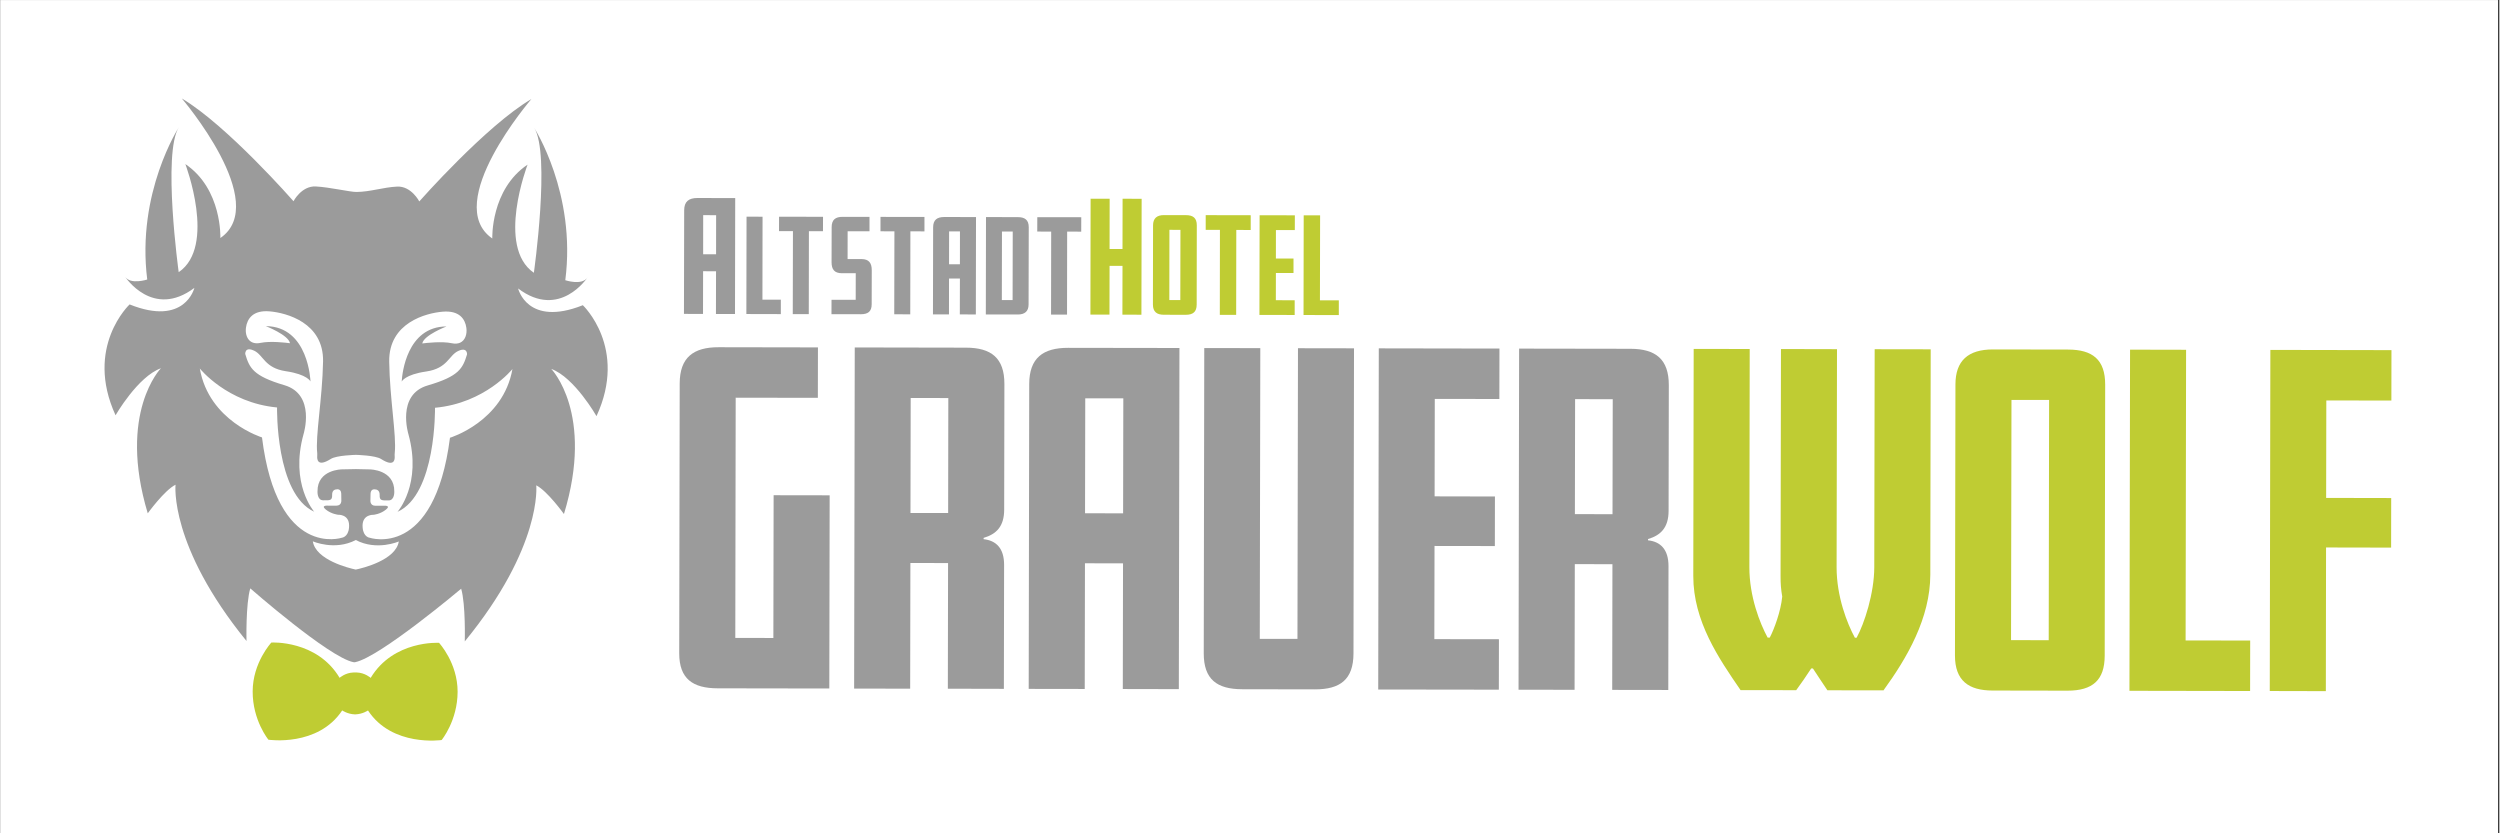 <svg xmlns="http://www.w3.org/2000/svg" xmlns:xlink="http://www.w3.org/1999/xlink" width="300" zoomAndPan="magnify" viewBox="0 0 224.88 75" height="100" preserveAspectRatio="xMidYMid meet" version="1.0"><rect x="0" y="0" width="224.88" height="75" fill="#333333" stroke="none"/><defs><clipPath id="e4c198832f"><path d="M 0 0.02 L 224.762 0.02 L 224.762 74.98 L 0 74.98 Z M 0 0.02 " clip-rule="nonzero"/></clipPath><clipPath id="b40f3450e1"><path d="M 61 31 L 75 31 L 75 62 L 61 62 Z M 61 31 " clip-rule="nonzero"/></clipPath><clipPath id="b95b9b73dd"><path d="M 0 1.164 L 224.879 1.555 L 224.621 149.977 L -0.258 149.582 Z M 0 1.164 " clip-rule="nonzero"/></clipPath><clipPath id="0570b8adb4"><path d="M 0 1.164 L 224.879 1.555 L 224.621 149.977 L -0.258 149.582 Z M 0 1.164 " clip-rule="nonzero"/></clipPath><clipPath id="15c0d1d8ed"><path d="M -0.258 149.539 L 224.621 149.934 L 224.879 1.598 L 0 1.203 Z M -0.258 149.539 " clip-rule="nonzero"/></clipPath><clipPath id="a19b147049"><path d="M 76 31 L 91 31 L 91 62 L 76 62 Z M 76 31 " clip-rule="nonzero"/></clipPath><clipPath id="d7a086aada"><path d="M 0 1.164 L 224.879 1.555 L 224.621 149.977 L -0.258 149.582 Z M 0 1.164 " clip-rule="nonzero"/></clipPath><clipPath id="42ee6c7689"><path d="M 0 1.164 L 224.879 1.555 L 224.621 149.977 L -0.258 149.582 Z M 0 1.164 " clip-rule="nonzero"/></clipPath><clipPath id="b14f32879e"><path d="M -0.258 149.539 L 224.621 149.934 L 224.879 1.598 L 0 1.203 Z M -0.258 149.539 " clip-rule="nonzero"/></clipPath><clipPath id="2775084944"><path d="M 92 31 L 107 31 L 107 63 L 92 63 Z M 92 31 " clip-rule="nonzero"/></clipPath><clipPath id="7d2b4e2123"><path d="M 0 1.164 L 224.879 1.555 L 224.621 149.977 L -0.258 149.582 Z M 0 1.164 " clip-rule="nonzero"/></clipPath><clipPath id="29886bac08"><path d="M 0 1.164 L 224.879 1.555 L 224.621 149.977 L -0.258 149.582 Z M 0 1.164 " clip-rule="nonzero"/></clipPath><clipPath id="3e35ab99a2"><path d="M -0.258 149.539 L 224.621 149.934 L 224.879 1.598 L 0 1.203 Z M -0.258 149.539 " clip-rule="nonzero"/></clipPath><clipPath id="5c9d54003a"><path d="M 108 31 L 122 31 L 122 63 L 108 63 Z M 108 31 " clip-rule="nonzero"/></clipPath><clipPath id="b19538cc13"><path d="M 0 1.164 L 224.879 1.555 L 224.621 149.977 L -0.258 149.582 Z M 0 1.164 " clip-rule="nonzero"/></clipPath><clipPath id="1cc0155461"><path d="M 0 1.164 L 224.879 1.555 L 224.621 149.977 L -0.258 149.582 Z M 0 1.164 " clip-rule="nonzero"/></clipPath><clipPath id="53f4097ebf"><path d="M -0.258 149.539 L 224.621 149.934 L 224.879 1.598 L 0 1.203 Z M -0.258 149.539 " clip-rule="nonzero"/></clipPath><clipPath id="1ad2df8762"><path d="M 123 31 L 135 31 L 135 63 L 123 63 Z M 123 31 " clip-rule="nonzero"/></clipPath><clipPath id="0909a6d6ae"><path d="M 0 1.164 L 224.879 1.555 L 224.621 149.977 L -0.258 149.582 Z M 0 1.164 " clip-rule="nonzero"/></clipPath><clipPath id="1b176ba64e"><path d="M 0 1.164 L 224.879 1.555 L 224.621 149.977 L -0.258 149.582 Z M 0 1.164 " clip-rule="nonzero"/></clipPath><clipPath id="13559d4835"><path d="M -0.258 149.539 L 224.621 149.934 L 224.879 1.598 L 0 1.203 Z M -0.258 149.539 " clip-rule="nonzero"/></clipPath><clipPath id="6a998b798e"><path d="M 136 31 L 151 31 L 151 63 L 136 63 Z M 136 31 " clip-rule="nonzero"/></clipPath><clipPath id="4ab6f8c82f"><path d="M 0 1.164 L 224.879 1.555 L 224.621 149.977 L -0.258 149.582 Z M 0 1.164 " clip-rule="nonzero"/></clipPath><clipPath id="21497eac1b"><path d="M 0 1.164 L 224.879 1.555 L 224.621 149.977 L -0.258 149.582 Z M 0 1.164 " clip-rule="nonzero"/></clipPath><clipPath id="9a52e51bd6"><path d="M -0.258 149.539 L 224.621 149.934 L 224.879 1.598 L 0 1.203 Z M -0.258 149.539 " clip-rule="nonzero"/></clipPath><clipPath id="0345f2c634"><path d="M 152 31 L 174 31 L 174 63 L 152 63 Z M 152 31 " clip-rule="nonzero"/></clipPath><clipPath id="e6a517260f"><path d="M 0 1.164 L 224.879 1.555 L 224.621 149.977 L -0.258 149.582 Z M 0 1.164 " clip-rule="nonzero"/></clipPath><clipPath id="4a02b88edc"><path d="M 0 1.164 L 224.879 1.555 L 224.621 149.977 L -0.258 149.582 Z M 0 1.164 " clip-rule="nonzero"/></clipPath><clipPath id="07ad19e313"><path d="M -0.258 149.539 L 224.621 149.934 L 224.879 1.598 L 0 1.203 Z M -0.258 149.539 " clip-rule="nonzero"/></clipPath><clipPath id="90e60ec9fe"><path d="M 175 31 L 190 31 L 190 63 L 175 63 Z M 175 31 " clip-rule="nonzero"/></clipPath><clipPath id="9b7f88d6ff"><path d="M 0 1.164 L 224.879 1.555 L 224.621 149.977 L -0.258 149.582 Z M 0 1.164 " clip-rule="nonzero"/></clipPath><clipPath id="32cfd065b6"><path d="M 0 1.164 L 224.879 1.555 L 224.621 149.977 L -0.258 149.582 Z M 0 1.164 " clip-rule="nonzero"/></clipPath><clipPath id="6455e871ec"><path d="M -0.258 149.539 L 224.621 149.934 L 224.879 1.598 L 0 1.203 Z M -0.258 149.539 " clip-rule="nonzero"/></clipPath><clipPath id="696e899f32"><path d="M 191 31 L 203 31 L 203 63 L 191 63 Z M 191 31 " clip-rule="nonzero"/></clipPath><clipPath id="bc9ce73a64"><path d="M 0 1.164 L 224.879 1.555 L 224.621 149.977 L -0.258 149.582 Z M 0 1.164 " clip-rule="nonzero"/></clipPath><clipPath id="05fb2ebe1d"><path d="M 0 1.164 L 224.879 1.555 L 224.621 149.977 L -0.258 149.582 Z M 0 1.164 " clip-rule="nonzero"/></clipPath><clipPath id="375cf19759"><path d="M -0.258 149.539 L 224.621 149.934 L 224.879 1.598 L 0 1.203 Z M -0.258 149.539 " clip-rule="nonzero"/></clipPath><clipPath id="73dd142008"><path d="M 204 31 L 216 31 L 216 63 L 204 63 Z M 204 31 " clip-rule="nonzero"/></clipPath><clipPath id="a066d79d4a"><path d="M 0 1.164 L 224.879 1.555 L 224.621 149.977 L -0.258 149.582 Z M 0 1.164 " clip-rule="nonzero"/></clipPath><clipPath id="d577302424"><path d="M 0 1.164 L 224.879 1.555 L 224.621 149.977 L -0.258 149.582 Z M 0 1.164 " clip-rule="nonzero"/></clipPath><clipPath id="c6d9e8e331"><path d="M -0.258 149.539 L 224.621 149.934 L 224.879 1.598 L 0 1.203 Z M -0.258 149.539 " clip-rule="nonzero"/></clipPath><clipPath id="d25249aecd"><path d="M 9 8 L 55 8 L 55 60 L 9 60 Z M 9 8 " clip-rule="nonzero"/></clipPath><clipPath id="07cf074330"><path d="M 0 1.164 L 224.879 1.555 L 224.621 149.977 L -0.258 149.582 Z M 0 1.164 " clip-rule="nonzero"/></clipPath><clipPath id="a5e68a8d6e"><path d="M 0 1.164 L 224.879 1.555 L 224.621 149.977 L -0.258 149.582 Z M 0 1.164 " clip-rule="nonzero"/></clipPath><clipPath id="ea4519bb2c"><path d="M -0.258 149.539 L 224.621 149.934 L 224.879 1.598 L 0 1.203 Z M -0.258 149.539 " clip-rule="nonzero"/></clipPath><clipPath id="2c6184d3f3"><path d="M 22 57 L 42 57 L 42 67 L 22 67 Z M 22 57 " clip-rule="nonzero"/></clipPath><clipPath id="a8c3c33c13"><path d="M 0 1.164 L 224.879 1.555 L 224.621 149.977 L -0.258 149.582 Z M 0 1.164 " clip-rule="nonzero"/></clipPath><clipPath id="613c597d54"><path d="M 0 1.164 L 224.879 1.555 L 224.621 149.977 L -0.258 149.582 Z M 0 1.164 " clip-rule="nonzero"/></clipPath><clipPath id="caab2ec29e"><path d="M -0.258 149.539 L 224.621 149.934 L 224.879 1.598 L 0 1.203 Z M -0.258 149.539 " clip-rule="nonzero"/></clipPath><clipPath id="6e9d2aa3d2"><path d="M 61 17 L 67 17 L 67 29 L 61 29 Z M 61 17 " clip-rule="nonzero"/></clipPath><clipPath id="2c9cc93932"><path d="M 0 1.164 L 224.879 1.555 L 224.621 149.977 L -0.258 149.582 Z M 0 1.164 " clip-rule="nonzero"/></clipPath><clipPath id="c64fdbab6b"><path d="M 0 1.164 L 224.879 1.555 L 224.621 149.977 L -0.258 149.582 Z M 0 1.164 " clip-rule="nonzero"/></clipPath><clipPath id="7654fa8244"><path d="M -0.258 149.539 L 224.621 149.934 L 224.879 1.598 L 0 1.203 Z M -0.258 149.539 " clip-rule="nonzero"/></clipPath><clipPath id="c9faddb8c8"><path d="M 67 19 L 71 19 L 71 29 L 67 29 Z M 67 19 " clip-rule="nonzero"/></clipPath><clipPath id="f9b3b57020"><path d="M 0 1.164 L 224.879 1.555 L 224.621 149.977 L -0.258 149.582 Z M 0 1.164 " clip-rule="nonzero"/></clipPath><clipPath id="5a2ff269c8"><path d="M 0 1.164 L 224.879 1.555 L 224.621 149.977 L -0.258 149.582 Z M 0 1.164 " clip-rule="nonzero"/></clipPath><clipPath id="a542408def"><path d="M -0.258 149.539 L 224.621 149.934 L 224.879 1.598 L 0 1.203 Z M -0.258 149.539 " clip-rule="nonzero"/></clipPath><clipPath id="8df7262413"><path d="M 70 19 L 75 19 L 75 29 L 70 29 Z M 70 19 " clip-rule="nonzero"/></clipPath><clipPath id="44ca19e582"><path d="M 0 1.164 L 224.879 1.555 L 224.621 149.977 L -0.258 149.582 Z M 0 1.164 " clip-rule="nonzero"/></clipPath><clipPath id="1742fa4154"><path d="M 0 1.164 L 224.879 1.555 L 224.621 149.977 L -0.258 149.582 Z M 0 1.164 " clip-rule="nonzero"/></clipPath><clipPath id="f9e75e3a91"><path d="M -0.258 149.539 L 224.621 149.934 L 224.879 1.598 L 0 1.203 Z M -0.258 149.539 " clip-rule="nonzero"/></clipPath><clipPath id="7d84978931"><path d="M 74 19 L 79 19 L 79 29 L 74 29 Z M 74 19 " clip-rule="nonzero"/></clipPath><clipPath id="1005777cb6"><path d="M 0 1.164 L 224.879 1.555 L 224.621 149.977 L -0.258 149.582 Z M 0 1.164 " clip-rule="nonzero"/></clipPath><clipPath id="aedc6dd370"><path d="M 0 1.164 L 224.879 1.555 L 224.621 149.977 L -0.258 149.582 Z M 0 1.164 " clip-rule="nonzero"/></clipPath><clipPath id="22ebd3b9c8"><path d="M -0.258 149.539 L 224.621 149.934 L 224.879 1.598 L 0 1.203 Z M -0.258 149.539 " clip-rule="nonzero"/></clipPath><clipPath id="289cdf8256"><path d="M 79 19 L 84 19 L 84 29 L 79 29 Z M 79 19 " clip-rule="nonzero"/></clipPath><clipPath id="2a6333180a"><path d="M 0 1.164 L 224.879 1.555 L 224.621 149.977 L -0.258 149.582 Z M 0 1.164 " clip-rule="nonzero"/></clipPath><clipPath id="00d790a637"><path d="M 0 1.164 L 224.879 1.555 L 224.621 149.977 L -0.258 149.582 Z M 0 1.164 " clip-rule="nonzero"/></clipPath><clipPath id="23c9582456"><path d="M -0.258 149.539 L 224.621 149.934 L 224.879 1.598 L 0 1.203 Z M -0.258 149.539 " clip-rule="nonzero"/></clipPath><clipPath id="0933daa28f"><path d="M 83 19 L 88 19 L 88 29 L 83 29 Z M 83 19 " clip-rule="nonzero"/></clipPath><clipPath id="e1a243eb04"><path d="M 0 1.164 L 224.879 1.555 L 224.621 149.977 L -0.258 149.582 Z M 0 1.164 " clip-rule="nonzero"/></clipPath><clipPath id="e7a7ad7f2f"><path d="M 0 1.164 L 224.879 1.555 L 224.621 149.977 L -0.258 149.582 Z M 0 1.164 " clip-rule="nonzero"/></clipPath><clipPath id="59227e552e"><path d="M -0.258 149.539 L 224.621 149.934 L 224.879 1.598 L 0 1.203 Z M -0.258 149.539 " clip-rule="nonzero"/></clipPath><clipPath id="762f8a1f7c"><path d="M 88 19 L 93 19 L 93 29 L 88 29 Z M 88 19 " clip-rule="nonzero"/></clipPath><clipPath id="6467fac4b7"><path d="M 0 1.164 L 224.879 1.555 L 224.621 149.977 L -0.258 149.582 Z M 0 1.164 " clip-rule="nonzero"/></clipPath><clipPath id="aedc215d4d"><path d="M 0 1.164 L 224.879 1.555 L 224.621 149.977 L -0.258 149.582 Z M 0 1.164 " clip-rule="nonzero"/></clipPath><clipPath id="f77fad126d"><path d="M -0.258 149.539 L 224.621 149.934 L 224.879 1.598 L 0 1.203 Z M -0.258 149.539 " clip-rule="nonzero"/></clipPath><clipPath id="157dc188f9"><path d="M 93 19 L 98 19 L 98 29 L 93 29 Z M 93 19 " clip-rule="nonzero"/></clipPath><clipPath id="82c0ef838f"><path d="M 0 1.164 L 224.879 1.555 L 224.621 149.977 L -0.258 149.582 Z M 0 1.164 " clip-rule="nonzero"/></clipPath><clipPath id="f140b03ae8"><path d="M 0 1.164 L 224.879 1.555 L 224.621 149.977 L -0.258 149.582 Z M 0 1.164 " clip-rule="nonzero"/></clipPath><clipPath id="e467b92a3d"><path d="M -0.258 149.539 L 224.621 149.934 L 224.879 1.598 L 0 1.203 Z M -0.258 149.539 " clip-rule="nonzero"/></clipPath><clipPath id="f64e74d8cc"><path d="M 98 17 L 103 17 L 103 29 L 98 29 Z M 98 17 " clip-rule="nonzero"/></clipPath><clipPath id="8f3c50d1ae"><path d="M 0 1.164 L 224.879 1.555 L 224.621 149.977 L -0.258 149.582 Z M 0 1.164 " clip-rule="nonzero"/></clipPath><clipPath id="1789cf22ed"><path d="M 0 1.164 L 224.879 1.555 L 224.621 149.977 L -0.258 149.582 Z M 0 1.164 " clip-rule="nonzero"/></clipPath><clipPath id="cf5b61888d"><path d="M -0.258 149.539 L 224.621 149.934 L 224.879 1.598 L 0 1.203 Z M -0.258 149.539 " clip-rule="nonzero"/></clipPath><clipPath id="b0d61985d4"><path d="M 103 19 L 108 19 L 108 29 L 103 29 Z M 103 19 " clip-rule="nonzero"/></clipPath><clipPath id="6b4795e7c1"><path d="M 0 1.164 L 224.879 1.555 L 224.621 149.977 L -0.258 149.582 Z M 0 1.164 " clip-rule="nonzero"/></clipPath><clipPath id="851119976d"><path d="M 0 1.164 L 224.879 1.555 L 224.621 149.977 L -0.258 149.582 Z M 0 1.164 " clip-rule="nonzero"/></clipPath><clipPath id="1c691cccf0"><path d="M -0.258 149.539 L 224.621 149.934 L 224.879 1.598 L 0 1.203 Z M -0.258 149.539 " clip-rule="nonzero"/></clipPath><clipPath id="140455cc78"><path d="M 108 19 L 113 19 L 113 29 L 108 29 Z M 108 19 " clip-rule="nonzero"/></clipPath><clipPath id="e24d330025"><path d="M 0 1.164 L 224.879 1.555 L 224.621 149.977 L -0.258 149.582 Z M 0 1.164 " clip-rule="nonzero"/></clipPath><clipPath id="679d1f9f98"><path d="M 0 1.164 L 224.879 1.555 L 224.621 149.977 L -0.258 149.582 Z M 0 1.164 " clip-rule="nonzero"/></clipPath><clipPath id="729d1fb8d0"><path d="M -0.258 149.539 L 224.621 149.934 L 224.879 1.598 L 0 1.203 Z M -0.258 149.539 " clip-rule="nonzero"/></clipPath><clipPath id="fc942c7ee0"><path d="M 113 19 L 117 19 L 117 29 L 113 29 Z M 113 19 " clip-rule="nonzero"/></clipPath><clipPath id="35f6b6fdc4"><path d="M 0 1.164 L 224.879 1.555 L 224.621 149.977 L -0.258 149.582 Z M 0 1.164 " clip-rule="nonzero"/></clipPath><clipPath id="bae72ff65c"><path d="M 0 1.164 L 224.879 1.555 L 224.621 149.977 L -0.258 149.582 Z M 0 1.164 " clip-rule="nonzero"/></clipPath><clipPath id="87b88f05c8"><path d="M -0.258 149.539 L 224.621 149.934 L 224.879 1.598 L 0 1.203 Z M -0.258 149.539 " clip-rule="nonzero"/></clipPath><clipPath id="1dd3faba8a"><path d="M 117 19 L 121 19 L 121 29 L 117 29 Z M 117 19 " clip-rule="nonzero"/></clipPath><clipPath id="8d5005bd8c"><path d="M 0 1.164 L 224.879 1.555 L 224.621 149.977 L -0.258 149.582 Z M 0 1.164 " clip-rule="nonzero"/></clipPath><clipPath id="048815f725"><path d="M 0 1.164 L 224.879 1.555 L 224.621 149.977 L -0.258 149.582 Z M 0 1.164 " clip-rule="nonzero"/></clipPath><clipPath id="0c55e150f7"><path d="M -0.258 149.539 L 224.621 149.934 L 224.879 1.598 L 0 1.203 Z M -0.258 149.539 " clip-rule="nonzero"/></clipPath></defs><g clip-path="url(#e4c198832f)"><path fill="#ffffff" d="M 0 0.02 L 224.879 0.02 L 224.879 74.98 L 0 74.98 Z M 0 0.02 " fill-opacity="1" fill-rule="nonzero"/><path fill="#ffffff" d="M 0 0.02 L 224.879 0.02 L 224.879 74.98 L 0 74.98 Z M 0 0.02 " fill-opacity="1" fill-rule="nonzero"/></g><g clip-path="url(#b40f3450e1)"><g clip-path="url(#b95b9b73dd)"><g clip-path="url(#0570b8adb4)"><g clip-path="url(#15c0d1d8ed)"><path fill="#9b9b9b" d="M 74.578 61.965 L 64.531 61.949 C 62.297 61.945 61.066 61.098 61.07 58.789 L 61.113 34.512 C 61.117 32.164 62.352 31.246 64.621 31.25 L 73.555 31.266 L 73.547 35.805 L 66.152 35.793 L 66.117 57.414 L 69.543 57.418 L 69.566 44.57 L 74.609 44.578 Z M 74.578 61.965 " fill-opacity="1" fill-rule="nonzero"/></g></g></g></g><g clip-path="url(#a19b147049)"><g clip-path="url(#d7a086aada)"><g clip-path="url(#42ee6c7689)"><g clip-path="url(#b14f32879e)"><path fill="#9b9b9b" d="M 85.289 35.824 L 81.902 35.82 L 81.883 46.168 L 85.273 46.172 Z M 90.289 61.996 L 85.246 61.984 L 85.266 50.676 L 81.875 50.668 L 81.855 61.98 L 76.812 61.973 L 76.867 31.27 L 86.875 31.289 C 89.148 31.293 90.34 32.215 90.336 34.562 L 90.316 45.875 C 90.312 47.375 89.621 48.066 88.465 48.41 L 88.465 48.527 C 89.582 48.645 90.312 49.336 90.309 50.836 Z M 90.289 61.996 " fill-opacity="1" fill-rule="nonzero"/></g></g></g></g><g clip-path="url(#2775084944)"><g clip-path="url(#7d2b4e2123)"><g clip-path="url(#29886bac08)"><g clip-path="url(#3e35ab99a2)"><path fill="#9b9b9b" d="M 101.039 35.852 L 97.613 35.848 L 97.594 46.195 L 101.02 46.199 Z M 106.035 62.023 L 100.992 62.012 L 101.012 50.703 L 97.586 50.695 L 97.566 62.008 L 92.523 62 L 92.57 34.566 C 92.574 32.219 93.809 31.301 96.078 31.305 L 106.09 31.32 Z M 106.035 62.023 " fill-opacity="1" fill-rule="nonzero"/></g></g></g></g><g clip-path="url(#5c9d54003a)"><g clip-path="url(#b19538cc13)"><g clip-path="url(#1cc0155461)"><g clip-path="url(#53f4097ebf)"><path fill="#9b9b9b" d="M 121.754 58.816 C 121.746 61.164 120.551 62.047 118.281 62.043 L 111.734 62.031 C 109.465 62.027 108.27 61.141 108.277 58.793 L 108.324 31.324 L 113.367 31.332 L 113.32 57.496 L 116.711 57.5 L 116.758 31.34 L 121.801 31.348 Z M 121.754 58.816 " fill-opacity="1" fill-rule="nonzero"/></g></g></g></g><g clip-path="url(#1ad2df8762)"><g clip-path="url(#0909a6d6ae)"><g clip-path="url(#1b176ba64e)"><g clip-path="url(#13559d4835)"><path fill="#9b9b9b" d="M 134.836 62.07 L 123.98 62.055 L 124.031 31.352 L 134.891 31.371 L 134.883 35.91 L 129.07 35.902 L 129.055 44.672 L 134.484 44.684 L 134.477 49.145 L 129.047 49.137 L 129.031 57.523 L 134.844 57.531 Z M 134.836 62.07 " fill-opacity="1" fill-rule="nonzero"/></g></g></g></g><g clip-path="url(#6a998b798e)"><g clip-path="url(#4ab6f8c82f)"><g clip-path="url(#21497eac1b)"><g clip-path="url(#9a52e51bd6)"><path fill="#9b9b9b" d="M 145.086 35.93 L 141.699 35.922 L 141.68 46.273 L 145.066 46.277 Z M 150.086 62.098 L 145.039 62.09 L 145.059 50.777 L 141.672 50.773 L 141.652 62.082 L 136.609 62.074 L 136.66 31.375 L 146.672 31.391 C 148.945 31.395 150.137 32.32 150.133 34.668 L 150.113 45.98 C 150.109 47.48 149.414 48.172 148.262 48.516 L 148.262 48.629 C 149.375 48.746 150.105 49.441 150.105 50.941 Z M 150.086 62.098 " fill-opacity="1" fill-rule="nonzero"/></g></g></g></g><g clip-path="url(#0345f2c634)"><g clip-path="url(#e6a517260f)"><g clip-path="url(#4a02b88edc)"><g clip-path="url(#07ad19e313)"><path fill="#bfcc33" d="M 173.668 51.715 C 173.66 55.637 171.574 59.211 169.453 62.133 L 164.406 62.125 C 163.984 61.508 163.562 60.852 163.102 60.16 L 162.949 60.16 C 162.523 60.812 162.023 61.543 161.598 62.117 L 156.59 62.109 C 154.633 59.258 152.328 55.91 152.336 51.832 L 152.371 31.402 L 157.414 31.41 L 157.383 51.031 C 157.375 53.688 158.336 56.113 159.027 57.383 L 159.219 57.383 C 159.605 56.652 160.223 55 160.34 53.691 C 160.227 53.035 160.188 52.535 160.191 51.844 L 160.227 31.414 L 165.27 31.426 L 165.234 51.047 C 165.23 53.699 166.188 56.125 166.879 57.395 L 167.035 57.395 C 167.73 56.129 168.621 53.398 168.625 51.051 L 168.66 31.43 L 173.703 31.438 Z M 173.668 51.715 " fill-opacity="1" fill-rule="nonzero"/></g></g></g></g><g clip-path="url(#90e60ec9fe)"><g clip-path="url(#9b7f88d6ff)"><g clip-path="url(#32cfd065b6)"><g clip-path="url(#6455e871ec)"><path fill="#bfcc33" d="M 184.359 35.996 L 180.973 35.992 L 180.934 57.613 L 184.324 57.617 Z M 189.363 59.012 C 189.359 61.207 188.281 62.164 186.008 62.16 L 179.27 62.148 C 177.113 62.145 175.883 61.258 175.887 58.988 L 175.93 34.598 C 175.934 32.48 177.051 31.445 179.324 31.449 L 186.062 31.461 C 188.258 31.465 189.41 32.352 189.406 34.621 Z M 189.363 59.012 " fill-opacity="1" fill-rule="nonzero"/></g></g></g></g><g clip-path="url(#696e899f32)"><g clip-path="url(#bc9ce73a64)"><g clip-path="url(#05fb2ebe1d)"><g clip-path="url(#375cf19759)"><path fill="#bfcc33" d="M 202.449 62.191 L 191.59 62.172 L 191.645 31.469 L 196.688 31.48 L 196.645 57.641 L 202.457 57.648 Z M 202.449 62.191 " fill-opacity="1" fill-rule="nonzero"/></g></g></g></g><g clip-path="url(#73dd142008)"><g clip-path="url(#a066d79d4a)"><g clip-path="url(#d577302424)"><g clip-path="url(#c6d9e8e331)"><path fill="#bfcc33" d="M 215.141 49.285 L 209.285 49.273 L 209.266 62.203 L 204.219 62.191 L 204.273 31.492 L 215.172 31.512 L 215.164 36.051 L 209.309 36.039 L 209.293 44.812 L 215.148 44.824 Z M 215.141 49.285 " fill-opacity="1" fill-rule="nonzero"/></g></g></g></g><g clip-path="url(#d25249aecd)"><g clip-path="url(#07cf074330)"><g clip-path="url(#a5e68a8d6e)"><g clip-path="url(#ea4519bb2c)"><path fill="#9b9b9b" d="M 40.438 39.398 C 39.031 50.363 33.215 48.398 33.215 48.398 C 33.215 48.398 32.645 48.348 32.578 47.48 C 32.574 47.426 32.57 47.367 32.57 47.309 C 32.574 46.273 33.559 46.332 33.559 46.332 C 33.559 46.332 34.164 46.277 34.672 45.867 C 35.18 45.457 34.469 45.516 34.469 45.516 L 33.715 45.516 C 33.227 45.516 33.277 45.027 33.277 45.027 C 33.277 45.027 33.277 44.949 33.289 44.441 C 33.301 43.934 33.727 44.051 33.727 44.051 C 33.727 44.051 34.129 44.043 34.109 44.559 C 34.086 45.078 34.34 45.039 34.906 45.039 C 35.473 45.039 35.426 44.23 35.426 44.23 C 35.449 42.262 33.234 42.246 33.234 42.246 L 32.027 42.219 L 32.027 42.215 L 31.922 42.215 L 31.922 42.219 L 30.715 42.242 C 30.715 42.242 28.496 42.25 28.516 44.219 C 28.516 44.219 28.465 45.027 29.031 45.027 C 29.598 45.031 29.852 45.07 29.832 44.551 C 29.812 44.035 30.211 44.047 30.211 44.047 C 30.211 44.047 30.641 43.93 30.652 44.438 C 30.66 44.945 30.66 45.023 30.66 45.023 C 30.66 45.023 30.707 45.508 30.219 45.508 L 29.469 45.508 C 29.469 45.508 28.758 45.449 29.262 45.859 C 29.77 46.27 30.375 46.328 30.375 46.328 C 30.375 46.328 31.359 46.27 31.359 47.305 C 31.359 47.371 31.355 47.434 31.352 47.492 C 31.277 48.344 30.711 48.395 30.711 48.395 C 30.711 48.395 24.887 50.34 23.52 39.367 C 23.52 39.367 18.746 37.906 17.922 33.164 C 17.922 33.164 20.375 36.25 24.875 36.672 C 24.875 36.672 24.723 44.457 28.219 46.055 C 28.219 46.055 26.008 43.559 27.262 39.062 C 27.262 39.062 28.375 35.504 25.539 34.668 C 22.699 33.832 22.387 33.105 22.012 31.859 C 22.012 31.859 21.992 31.578 22.195 31.473 C 22.309 31.414 22.5 31.414 22.809 31.559 C 23.656 31.953 23.742 33.125 25.672 33.41 C 27.602 33.695 27.883 34.328 27.883 34.328 C 27.883 34.328 27.727 29.375 23.863 29.352 C 23.863 29.352 25.906 30.145 26.039 30.891 C 26.09 30.898 26.066 30.855 26.039 30.891 C 25.691 30.844 24.277 30.672 23.387 30.859 C 22.934 30.957 22.605 30.852 22.387 30.637 C 22.113 30.367 22.016 29.922 22.078 29.477 C 22.188 28.676 22.719 27.891 24.211 28.023 C 25.707 28.152 29.074 29.031 29.016 32.527 C 28.953 35.93 28.309 39.246 28.492 40.797 C 28.5 40.871 28.5 40.945 28.492 41.02 C 28.465 41.309 28.488 42.082 29.711 41.305 C 30.227 40.973 31.961 40.938 31.977 40.938 C 31.992 40.938 33.723 40.977 34.242 41.312 C 35.43 42.074 35.484 41.363 35.461 41.055 C 35.453 40.953 35.457 40.852 35.469 40.75 C 35.633 39.176 35.016 35.898 34.969 32.539 C 34.918 29.043 38.289 28.176 39.785 28.051 C 41.277 27.926 41.805 28.707 41.914 29.512 C 41.988 30.07 41.812 30.633 41.348 30.844 C 41.152 30.93 40.902 30.957 40.602 30.891 C 39.711 30.699 38.297 30.867 37.945 30.91 C 37.941 30.934 37.895 30.918 37.945 30.91 C 38.082 30.164 40.129 29.379 40.129 29.379 C 36.543 29.391 36.137 33.66 36.098 34.27 C 36.094 34.316 36.094 34.34 36.094 34.34 C 36.094 34.34 36.375 33.711 38.305 33.434 C 40.234 33.152 40.328 31.98 41.176 31.59 C 41.309 31.527 41.418 31.492 41.512 31.477 C 42.008 31.398 41.973 31.895 41.973 31.895 C 41.59 33.137 41.277 33.863 38.438 34.688 C 35.594 35.516 36.699 39.082 36.699 39.082 C 37.938 43.582 35.715 46.066 35.715 46.066 C 39.215 44.484 39.09 36.699 39.09 36.699 C 43.594 36.289 46.059 33.215 46.059 33.215 C 45.219 37.953 40.438 39.398 40.438 39.398 M 31.957 51.262 C 31.355 51.133 28.355 50.402 28.094 48.719 C 28.094 48.719 30.062 49.594 31.961 48.602 C 33.859 49.602 35.832 48.73 35.832 48.73 C 35.562 50.414 32.562 51.137 31.957 51.262 M 53.625 37.453 C 56.465 31.301 52.395 27.469 52.395 27.469 C 47.395 29.457 46.57 25.961 46.57 25.961 C 50.309 28.797 52.812 24.973 52.812 24.973 C 52.312 25.723 50.816 25.219 50.816 25.219 C 51.828 17.402 48.008 11.492 48.008 11.492 C 49.504 13.824 47.988 24.551 47.988 24.551 C 44.578 22.215 47.422 14.816 47.422 14.816 C 44.086 17.059 44.246 21.465 44.246 21.465 C 39.672 18.297 47.766 8.914 47.766 8.914 C 43.68 11.316 37.676 18.129 37.676 18.129 C 37.676 18.129 36.957 16.73 35.68 16.793 C 34.406 16.855 33.289 17.266 32.016 17.277 C 31.414 17.277 29.629 16.848 28.359 16.781 C 27.078 16.715 26.355 18.109 26.355 18.109 C 26.355 18.109 20.375 11.277 16.301 8.859 C 16.301 8.859 24.359 18.27 19.773 21.422 C 19.773 21.422 19.949 17.016 16.621 14.766 C 16.621 14.766 19.441 22.172 16.023 24.496 C 16.023 24.496 14.543 13.762 16.047 11.438 C 16.047 11.438 12.207 17.336 13.191 25.156 C 13.191 25.156 11.691 25.652 11.195 24.902 C 11.195 24.902 13.684 28.73 17.434 25.91 C 17.434 25.91 16.598 29.402 11.605 27.398 C 11.605 27.398 7.52 31.219 10.34 37.375 C 10.34 37.375 12.344 33.887 14.426 33.141 C 14.426 33.141 10.508 37.129 13.238 46.199 C 13.238 46.199 14.738 44.121 15.738 43.625 C 15.738 43.625 15.148 49.113 22.125 57.691 C 22.125 57.691 22.047 54.363 22.465 52.953 C 22.465 52.953 29.523 59.145 31.742 59.594 C 31.742 59.594 31.797 59.609 31.824 59.605 C 31.855 59.609 31.91 59.594 31.91 59.594 C 34.129 59.152 41.445 52.984 41.445 52.984 C 41.859 54.398 41.77 57.727 41.77 57.727 C 48.777 49.172 48.203 43.68 48.203 43.68 C 49.199 44.18 50.695 46.262 50.695 46.262 C 53.457 37.203 49.555 33.203 49.555 33.203 C 51.633 33.957 53.625 37.453 53.625 37.453 " fill-opacity="1" fill-rule="nonzero"/></g></g></g></g><g clip-path="url(#2c6184d3f3)"><g clip-path="url(#a8c3c33c13)"><g clip-path="url(#613c597d54)"><g clip-path="url(#caab2ec29e)"><path fill="#bfcc33" d="M 39.453 57.855 C 39.453 57.855 35.355 57.598 33.301 61.008 C 33.301 61.008 32.793 60.547 32.047 60.523 L 31.762 60.523 C 31.012 60.543 30.504 61.004 30.504 61.004 C 28.461 57.586 24.363 57.828 24.363 57.828 C 24.363 57.828 22.684 59.625 22.68 62.23 C 22.672 64.836 24.098 66.574 24.098 66.574 C 24.098 66.574 28.551 67.242 30.738 63.938 C 30.738 63.938 31.215 64.27 31.867 64.293 C 31.879 64.293 31.887 64.293 31.898 64.293 C 31.906 64.293 31.918 64.293 31.926 64.293 C 32.578 64.273 33.059 63.941 33.059 63.941 C 35.234 67.254 39.688 66.602 39.688 66.602 C 39.688 66.602 41.117 64.867 41.125 62.262 C 41.129 59.656 39.453 57.855 39.453 57.855 " fill-opacity="1" fill-rule="nonzero"/></g></g></g></g><g clip-path="url(#6e9d2aa3d2)"><g clip-path="url(#2c9cc93932)"><g clip-path="url(#c64fdbab6b)"><g clip-path="url(#7654fa8244)"><path fill="#9b9b9b" d="M 64.391 19.367 L 63.227 19.363 L 63.223 22.883 L 64.387 22.883 Z M 66.09 28.258 L 64.375 28.258 L 64.383 24.414 L 63.219 24.41 L 63.211 28.254 L 61.496 28.25 L 61.516 18.93 C 61.516 18.133 61.934 17.82 62.707 17.82 L 66.109 17.828 Z M 66.09 28.258 " fill-opacity="1" fill-rule="nonzero"/></g></g></g></g><g clip-path="url(#c9faddb8c8)"><g clip-path="url(#f9b3b57020)"><g clip-path="url(#5a2ff269c8)"><g clip-path="url(#a542408def)"><path fill="#9b9b9b" d="M 70.215 28.27 L 67.113 28.262 L 67.129 19.5 L 68.57 19.504 L 68.559 26.969 L 70.215 26.973 Z M 70.215 28.27 " fill-opacity="1" fill-rule="nonzero"/></g></g></g></g><g clip-path="url(#8df7262413)"><g clip-path="url(#44ca19e582)"><g clip-path="url(#1742fa4154)"><g clip-path="url(#f9e75e3a91)"><path fill="#9b9b9b" d="M 74.008 20.809 L 72.742 20.805 L 72.73 28.273 L 71.289 28.27 L 71.305 20.801 L 70.051 20.801 L 70.055 19.504 L 74.012 19.512 Z M 74.008 20.809 " fill-opacity="1" fill-rule="nonzero"/></g></g></g></g><g clip-path="url(#7d84978931)"><g clip-path="url(#1005777cb6)"><g clip-path="url(#aedc6dd370)"><g clip-path="url(#22ebd3b9c8)"><path fill="#9b9b9b" d="M 78.391 27.383 C 78.391 28.043 78.051 28.281 77.414 28.281 L 74.773 28.277 L 74.777 26.98 L 76.953 26.984 L 76.957 24.59 L 75.703 24.59 C 75.035 24.586 74.781 24.246 74.781 23.598 L 74.789 20.445 C 74.789 19.777 75.129 19.512 75.777 19.516 L 78.195 19.52 L 78.195 20.816 L 76.227 20.812 L 76.223 23.316 L 77.477 23.316 C 78.145 23.32 78.398 23.672 78.398 24.316 Z M 78.391 27.383 " fill-opacity="1" fill-rule="nonzero"/></g></g></g></g><g clip-path="url(#289cdf8256)"><g clip-path="url(#2a6333180a)"><g clip-path="url(#00d790a637)"><g clip-path="url(#23c9582456)"><path fill="#9b9b9b" d="M 83.141 20.824 L 81.875 20.82 L 81.863 28.289 L 80.422 28.285 L 80.438 20.82 L 79.184 20.816 L 79.184 19.52 L 83.141 19.527 Z M 83.141 20.824 " fill-opacity="1" fill-rule="nonzero"/></g></g></g></g><g clip-path="url(#0933daa28f)"><g clip-path="url(#e1a243eb04)"><g clip-path="url(#e7a7ad7f2f)"><g clip-path="url(#59227e552e)"><path fill="#9b9b9b" d="M 86.336 20.828 L 85.359 20.828 L 85.355 23.781 L 86.332 23.785 Z M 87.766 28.301 L 86.324 28.297 L 86.332 25.066 L 85.352 25.066 L 85.348 28.297 L 83.906 28.293 L 83.922 20.461 C 83.922 19.793 84.273 19.531 84.922 19.531 L 87.781 19.535 Z M 87.766 28.301 " fill-opacity="1" fill-rule="nonzero"/></g></g></g></g><g clip-path="url(#762f8a1f7c)"><g clip-path="url(#6467fac4b7)"><g clip-path="url(#aedc215d4d)"><g clip-path="url(#f77fad126d)"><path fill="#9b9b9b" d="M 91.086 20.836 L 90.117 20.836 L 90.105 27.008 L 91.074 27.008 Z M 92.512 27.406 C 92.512 28.012 92.172 28.309 91.543 28.305 L 88.664 28.301 L 88.68 19.535 L 91.559 19.543 C 92.164 19.543 92.527 19.785 92.527 20.445 Z M 92.512 27.406 " fill-opacity="1" fill-rule="nonzero"/></g></g></g></g><g clip-path="url(#157dc188f9)"><g clip-path="url(#82c0ef838f)"><g clip-path="url(#f140b03ae8)"><g clip-path="url(#e467b92a3d)"><path fill="#9b9b9b" d="M 97.25 20.848 L 95.984 20.844 L 95.973 28.312 L 94.535 28.312 L 94.547 20.844 L 93.293 20.84 L 93.297 19.547 L 97.254 19.551 Z M 97.25 20.848 " fill-opacity="1" fill-rule="nonzero"/></g></g></g></g><g clip-path="url(#f64e74d8cc)"><g clip-path="url(#8f3c50d1ae)"><g clip-path="url(#1789cf22ed)"><g clip-path="url(#cf5b61888d)"><path fill="#bfcc33" d="M 102.668 28.324 L 100.957 28.32 L 100.965 23.93 L 99.801 23.926 L 99.793 28.316 L 98.078 28.316 L 98.094 17.883 L 99.809 17.887 L 99.801 22.41 L 100.965 22.41 L 100.973 17.887 L 102.688 17.891 Z M 102.668 28.324 " fill-opacity="1" fill-rule="nonzero"/></g></g></g></g><g clip-path="url(#b0d61985d4)"><g clip-path="url(#6b4795e7c1)"><g clip-path="url(#851119976d)"><g clip-path="url(#1c691cccf0)"><path fill="#bfcc33" d="M 106.18 20.688 L 105.188 20.684 L 105.18 27.004 L 106.168 27.004 Z M 107.641 27.41 C 107.641 28.055 107.324 28.332 106.66 28.332 L 104.691 28.328 C 104.062 28.328 103.703 28.07 103.703 27.406 L 103.715 20.277 C 103.719 19.66 104.043 19.355 104.707 19.359 L 106.676 19.363 C 107.316 19.363 107.656 19.621 107.652 20.285 Z M 107.641 27.41 " fill-opacity="1" fill-rule="nonzero"/></g></g></g></g><g clip-path="url(#140455cc78)"><g clip-path="url(#e24d330025)"><g clip-path="url(#679d1f9f98)"><g clip-path="url(#729d1fb8d0)"><path fill="#bfcc33" d="M 112.504 20.699 L 111.207 20.695 L 111.195 28.34 L 109.723 28.336 L 109.734 20.691 L 108.453 20.691 L 108.453 19.363 L 112.504 19.371 Z M 112.504 20.699 " fill-opacity="1" fill-rule="nonzero"/></g></g></g></g><g clip-path="url(#fc942c7ee0)"><g clip-path="url(#35f6b6fdc4)"><g clip-path="url(#bae72ff65c)"><g clip-path="url(#87b88f05c8)"><path fill="#bfcc33" d="M 116.461 28.348 L 113.289 28.344 L 113.305 19.371 L 116.477 19.379 L 116.473 20.703 L 114.773 20.703 L 114.77 23.266 L 116.355 23.27 L 116.355 24.57 L 114.77 24.57 L 114.766 27.02 L 116.461 27.023 Z M 116.461 28.348 " fill-opacity="1" fill-rule="nonzero"/></g></g></g></g><g clip-path="url(#1dd3faba8a)"><g clip-path="url(#8d5005bd8c)"><g clip-path="url(#048815f725)"><g clip-path="url(#0c55e150f7)"><path fill="#bfcc33" d="M 120.434 28.355 L 117.258 28.352 L 117.273 19.379 L 118.75 19.383 L 118.734 27.027 L 120.434 27.031 Z M 120.434 28.355 " fill-opacity="1" fill-rule="nonzero"/></g></g></g></g></svg>
